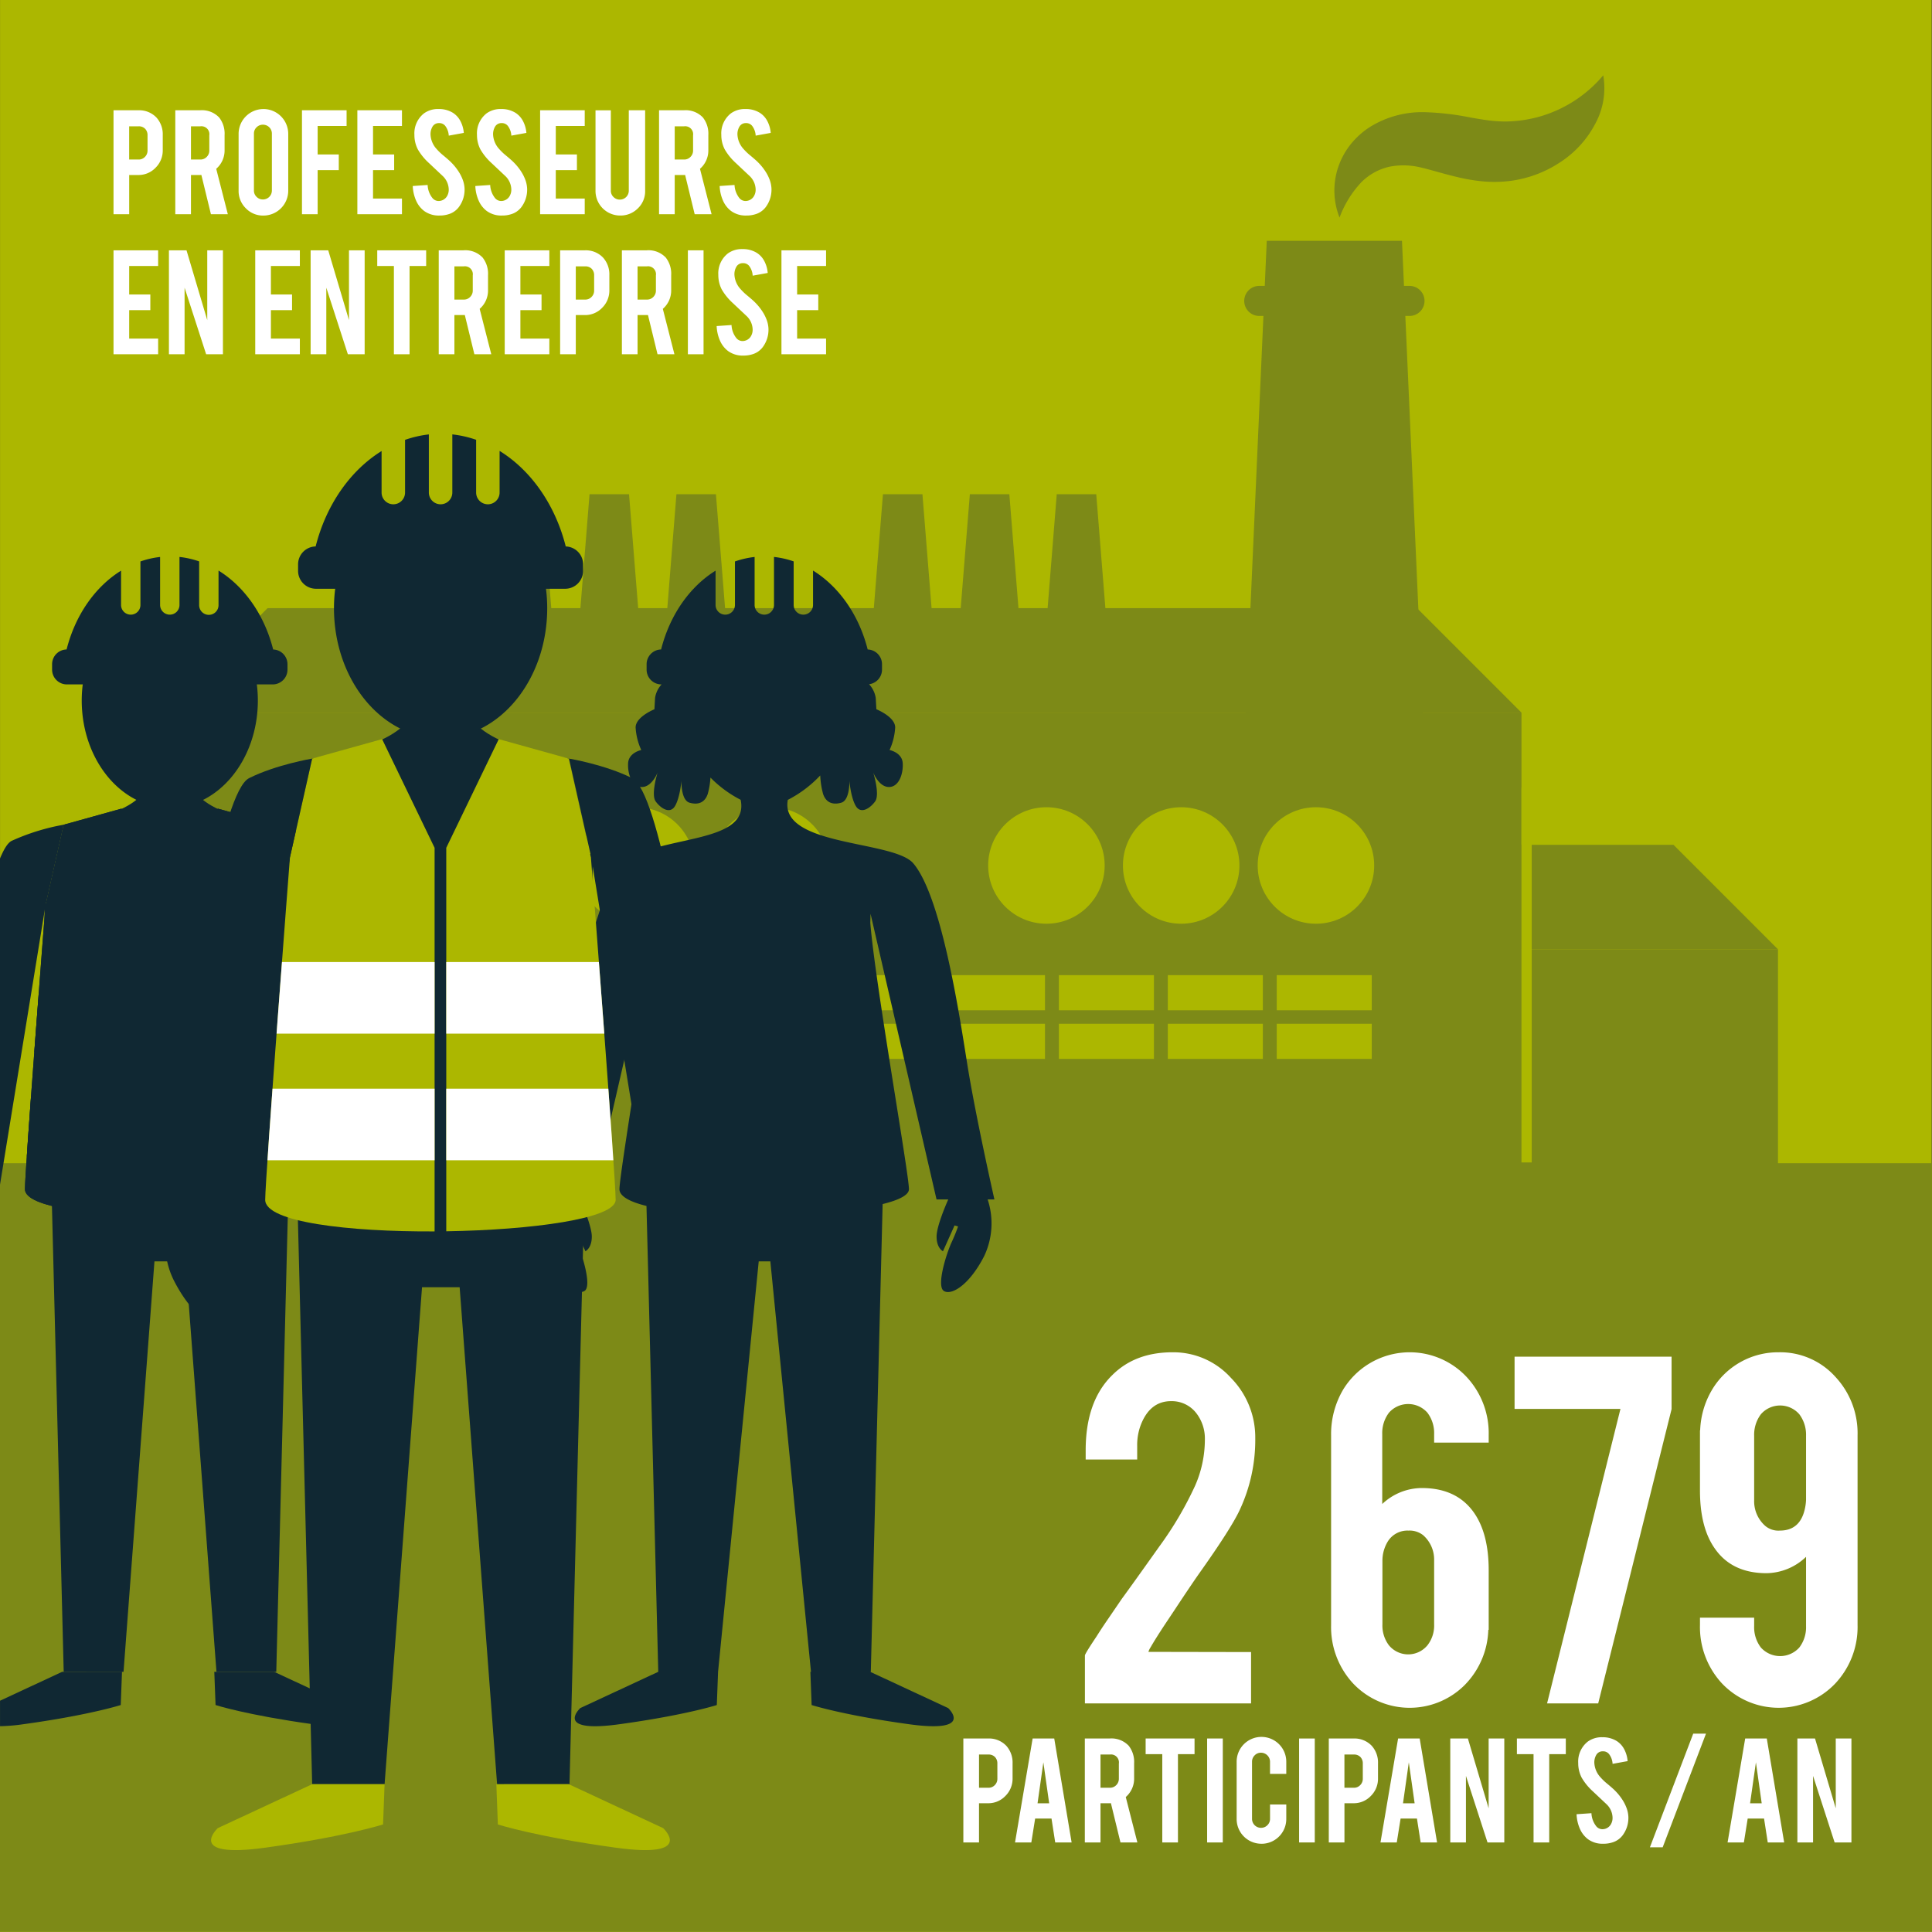 <svg xmlns="http://www.w3.org/2000/svg" xmlns:xlink="http://www.w3.org/1999/xlink" width="470.062" height="470.013" viewBox="0 0 470.062 470.013"><rect x="0" y="0" width="470.062" height="470.013" fill="#333333" stroke="none"/><defs><clipPath id="a"><path d="M40.106,218.6,29.557,196.754,15.5,200.667,11.038,220.5S6.064,284.786,6.064,289.34c0,4.489,16.835,6.429,34.042,6.343Z" fill="#102833"/></clipPath><clipPath id="b"><path d="M71.517,220.5l-4.465-19.832L53,196.754,42.45,218.6v77.064c17.207-.27,34.041-2.543,34.041-6.319C76.491,284.786,71.517,220.5,71.517,220.5Z" fill="#102833"/></clipPath><clipPath id="c"><path d="M105.738,206.287,92.967,179.843,75.951,184.58l-5.406,24.013s-6.022,77.834-6.022,83.347c0,5.435,20.382,7.785,41.215,7.68Z" fill="none"/></clipPath><clipPath id="d"><path d="M143.769,208.593l-5.406-24.013-17.016-4.737-12.771,26.445v93.3c20.833-.327,41.215-3.079,41.215-7.651C149.791,286.427,143.769,208.593,143.769,208.593Z" fill="none"/></clipPath></defs><g transform="translate(0 -0.011)"><rect width="469.985" height="470.013" transform="translate(0.008 0.011)" fill="#acb700"/><rect width="330.496" height="122.347" transform="translate(39.685 173.394)" fill="#7d8a17"/><path d="M370.181,173.394H39.685l25.423-25.423h279.65Z" fill="#7d8a17"/><circle cx="14.172" cy="14.172" r="14.172" transform="translate(306 196.413)" fill="#acb700"/><circle cx="14.172" cy="14.172" r="14.172" transform="translate(273.213 196.413)" fill="#acb700"/><circle cx="14.172" cy="14.172" r="14.172" transform="translate(240.426 196.413)" fill="#acb700"/><circle cx="14.172" cy="14.172" r="14.172" transform="translate(173.402 196.413)" fill="#acb700"/><circle cx="14.172" cy="14.172" r="14.172" transform="translate(140.615 196.413)" fill="#acb700"/><circle cx="14.172" cy="14.172" r="14.172" transform="translate(107.828 196.413)" fill="#acb700"/><path d="M0,283.029V470H470.062V283.029Z" fill="#7d8a17"/><path d="M308.208,58.6h32.9l5.483,123.309H302.724Z" fill="#7d8a17"/><path d="M342.936,76.881H306.38a3.655,3.655,0,1,1,0-7.311h36.556a3.655,3.655,0,1,1,0,7.311Z" fill="#7d8a17"/><path d="M325.915,52.946a17.817,17.817,0,0,1-.505-11.7A18.377,18.377,0,0,1,328.4,35.4a19.524,19.524,0,0,1,5.1-4.613,24.1,24.1,0,0,1,13.141-3.482,66.265,66.265,0,0,1,11.256,1.318c1.606.275,3.1.539,4.461.7a32.017,32.017,0,0,0,3.9.249,31.855,31.855,0,0,0,7.95-1.088,31.517,31.517,0,0,0,15.866-10.154,18.1,18.1,0,0,1-1.92,11.749,24.99,24.99,0,0,1-8.48,9.36,28.6,28.6,0,0,1-12.19,4.583,30.759,30.759,0,0,1-6.614.128,44.467,44.467,0,0,1-5.926-.969c-3.624-.834-6.807-1.865-9.434-2.466a17.861,17.861,0,0,0-7.4-.153,14.023,14.023,0,0,0-6.91,3.807A25.354,25.354,0,0,0,325.915,52.946Z" fill="#7d8a17"/><rect width="23.122" height="8.547" transform="translate(72.115 237.265)" fill="#acb700"/><rect width="23.122" height="8.547" transform="translate(72.115 249.097)" fill="#acb700"/><rect width="23.122" height="8.547" transform="translate(98.617 237.265)" fill="#acb700"/><rect width="23.122" height="8.547" transform="translate(98.617 249.097)" fill="#acb700"/><rect width="23.122" height="8.547" transform="translate(125.12 237.265)" fill="#acb700"/><rect width="23.122" height="8.547" transform="translate(125.12 249.097)" fill="#acb700"/><rect width="23.122" height="8.547" transform="translate(151.622 237.265)" fill="#acb700"/><rect width="23.122" height="8.547" transform="translate(151.622 249.097)" fill="#acb700"/><rect width="23.122" height="8.547" transform="translate(178.124 237.265)" fill="#acb700"/><rect width="23.122" height="8.547" transform="translate(178.124 249.097)" fill="#acb700"/><rect width="23.122" height="8.547" transform="translate(204.626 237.265)" fill="#acb700"/><rect width="23.122" height="8.547" transform="translate(204.626 249.097)" fill="#acb700"/><rect width="23.122" height="8.547" transform="translate(231.128 237.265)" fill="#acb700"/><rect width="23.122" height="8.547" transform="translate(231.128 249.097)" fill="#acb700"/><rect width="23.122" height="8.547" transform="translate(257.631 237.265)" fill="#acb700"/><rect width="23.122" height="8.547" transform="translate(257.631 249.097)" fill="#acb700"/><rect width="23.122" height="8.547" transform="translate(284.133 237.265)" fill="#acb700"/><rect width="23.122" height="8.547" transform="translate(284.133 249.097)" fill="#acb700"/><rect width="23.122" height="8.547" transform="translate(310.635 237.265)" fill="#acb700"/><rect width="23.122" height="8.547" transform="translate(310.635 249.097)" fill="#acb700"/><rect width="82.481" height="59.6" transform="translate(350.108 230.983)" fill="#7d8a17"/><path d="M432.589,230.983H341.9l25.423-25.423h39.842Z" fill="#7d8a17"/><rect width="2.499" height="91.144" transform="translate(370.181 191.693)" fill="#acb700"/><path d="M131.9,120.258h-9.609l-2.366,29.507H134.27Z" fill="#7d8a17"/><path d="M153.046,120.258h-9.609l-2.366,29.507h14.342Z" fill="#7d8a17"/><path d="M174.189,120.258H164.58l-2.366,29.507h14.342Z" fill="#7d8a17"/><path d="M224.433,120.258h-9.609l-2.366,29.507H226.8Z" fill="#7d8a17"/><path d="M245.576,120.258h-9.609L233.6,149.764h14.342Z" fill="#7d8a17"/><path d="M266.719,120.258h-9.609l-2.366,29.507h14.342Z" fill="#7d8a17"/><path d="M66.745,200.667A52.67,52.67,0,0,1,79.427,204.6c5.453,2.726,11.133,40.9,13.177,53.845s4.317,33.4,4.317,33.4H82.835L71.211,220.5Z" fill="#102833"/><path d="M95.124,291.421s2.9,7.234-.736,14.277-7.952,9.542-9.77,8.406.455-8.623,1.818-11.7a41.467,41.467,0,0,0,1.636-4l-.853-.245L84.4,304.444s-1.558-.724-1.558-3.574,3.026-9.449,3.026-9.449Z" fill="#102833"/><path d="M66.694,406.766l18.969,8.824s6.62,6.151-9.484,3.936-23.732-4.674-23.732-4.674l-.307-8.086Z" fill="#102833"/><path d="M67.052,200.667c-22.32-3.436-20.439-11.185-20.439-11.185H35.942s1.881,7.749-20.438,11.185v1.5l24.6,23.927v2.28l1.172-1.14,1.172,1.14V226.1l24.6-23.927Z" fill="#102833"/><path d="M10.777,219.826,15.5,406.766H30.057L37.581,306.9h7.561l7.524,99.867H67.219l4.727-186.94Z" fill="#102833"/><path d="M40.106,218.6,29.557,196.754,15.5,200.667,11.038,220.5S6.064,284.786,6.064,289.34c0,4.489,16.835,6.429,34.042,6.343Z" fill="#102833"/><path d="M71.517,220.5l-4.465-19.832L53,196.754,42.45,218.6v77.064c17.207-.27,34.041-2.543,34.041-6.319C76.491,284.786,71.517,220.5,71.517,220.5Z" fill="#102833"/><path d="M66.462,158.035c-2.122-8.387-6.977-15.3-13.294-19.2V147.2a2.358,2.358,0,1,1-4.715,0V136.6a21.947,21.947,0,0,0-4.784-1.084V147.2a2.358,2.358,0,1,1-4.716,0V135.521a21.984,21.984,0,0,0-4.783,1.092V147.2a2.358,2.358,0,1,1-4.716,0v-8.345c-6.3,3.906-11.134,10.8-13.252,19.172a3.594,3.594,0,0,0-3.528,3.581v1.337a3.6,3.6,0,0,0,3.586,3.586h50.1a3.6,3.6,0,0,0,3.586-3.586v-1.337A3.591,3.591,0,0,0,66.462,158.035Z" fill="#102833"/><path d="M20.73,163.226a31.446,31.446,0,0,0-.844,7.207c0,14.43,9.592,26.129,21.425,26.129s21.426-11.7,21.426-26.129a31.445,31.445,0,0,0-.845-7.207Z" fill="#102833"/><path d="M40.106,218.6,29.557,196.754,15.5,200.667,11.038,220.5S6.064,284.786,6.064,289.34c0,4.489,16.835,6.429,34.042,6.343Z" fill="#102833"/><g clip-path="url(#a)"><rect width="72.533" height="14.397" transform="translate(6.165 266.991)" fill="#102833"/><rect width="72.533" height="14.397" transform="translate(6.165 241.545)" fill="#102833"/></g><path d="M71.517,220.5l-4.465-19.832L53,196.754,42.45,218.6v77.064c17.207-.27,34.041-2.543,34.041-6.319C76.491,284.786,71.517,220.5,71.517,220.5Z" fill="#102833"/><g clip-path="url(#b)"><rect width="72.533" height="14.397" transform="translate(6.165 266.991)" fill="#102833"/><rect width="72.533" height="14.397" transform="translate(6.165 241.545)" fill="#102833"/></g><path d="M2.822,204.6c-.941.47-1.888,2.014-2.822,4.282v79.368L11.038,220.5,15.5,200.667A52.67,52.67,0,0,0,2.822,204.6Z" fill="#102833"/><path d="M241.945,291.839s-4.638-20.448-6.683-33.4-6.352-40.486-13.057-48.374c-4.816-5.667-32.635-4.042-30.529-15.443a28.846,28.846,0,0,0,7.887-5.937,20.361,20.361,0,0,0,.695,4.489c.689,2.069,2.288,2.747,4.424,2.136s1.984-5.34,1.984-5.34.3,3.967,1.526,6.1,3.509.611,4.73-1.068-.458-7.019-.458-7.019,1.373,3.51,3.814,3.51,3.51-3.2,3.357-5.8-3.2-3.2-3.2-3.2A15.248,15.248,0,0,0,217.8,177c0-2.594-4.577-4.425-4.577-4.425l-.153-2.746a6.3,6.3,0,0,0-1.623-3.343,3.586,3.586,0,0,0,3.149-3.541v-1.337a3.591,3.591,0,0,0-3.487-3.576c-2.122-8.387-6.977-15.3-13.294-19.2V147.2a2.357,2.357,0,1,1-4.715,0V136.6a21.948,21.948,0,0,0-4.784-1.084V147.2a2.358,2.358,0,0,1-4.716,0V135.521a21.939,21.939,0,0,0-4.783,1.092V147.2a2.358,2.358,0,1,1-4.716,0v-8.345c-6.3,3.906-11.134,10.8-13.252,19.172a3.594,3.594,0,0,0-3.528,3.581v1.337a3.6,3.6,0,0,0,3.586,3.586h.056a6.223,6.223,0,0,0-1.586,3.3l-.153,2.746s-4.577,1.831-4.577,4.425a15.248,15.248,0,0,0,1.373,5.493s-3.052.61-3.2,3.2.915,5.8,3.357,5.8,3.814-3.51,3.814-3.51-1.678,5.341-.458,7.019,3.51,3.2,4.73,1.068,1.526-6.1,1.526-6.1-.153,4.73,1.983,5.34,3.736-.067,4.425-2.136a18.606,18.606,0,0,0,.657-3.978,28.661,28.661,0,0,0,7.351,5.406c2.365,11.322-21.4,8.266-29.185,15.857-4.366,4.255-12.313,35.03-14.358,47.98s-6.683,33.4-6.683,33.4h1.583a18.554,18.554,0,0,0,.884,13.859c3.635,7.043,7.952,9.542,9.769,8.406s-.454-8.623-1.817-11.7a41.083,41.083,0,0,1-1.636-4l.853-.245,2.816,6.284s1.558-.724,1.558-3.574c0-2.426-2.187-7.554-2.84-9.031h2.916L160.21,221.8l.028,1.089c-.9,11.62-9.523,62.422-9.523,66.453,0,1.729,2.516,3.077,6.574,4.08l2.866,113.346-18.97,8.824s-6.619,6.151,9.485,3.936,23.732-4.674,23.732-4.674l.306-8.086L184.6,306.9h2.828l9.89,99.866h-.151l.306,8.086s7.628,2.46,23.732,4.674,9.484-3.936,9.484-3.936l-18.969-8.824h.152l2.877-113.8c3.957-.973,6.4-2.19,6.4-3.624,0-3.864-8.312-50.705-9.4-64.823l.056-2.187,16.058,69.509h2.849c-.652,1.477-2.839,6.605-2.839,9.031,0,2.85,1.558,3.574,1.558,3.574l2.816-6.284.853.245a41.468,41.468,0,0,1-1.636,4c-1.363,3.072-3.635,10.559-1.817,11.7s6.134-1.363,9.769-8.406a18.554,18.554,0,0,0,.884-13.859Z" fill="#102833"/><path d="M138.362,184.58c-27.023-4.159-24.745-13.541-24.745-13.541H100.7s2.278,9.382-24.746,13.541V186.4l29.787,28.969v2.76l1.419-1.38,1.419,1.38v-2.76L138.362,186.4Z" fill="#102833"/><path d="M70.229,207.778l5.723,226.335h17.62L102.681,313.2h9.154l9.109,120.912h17.62l5.723-226.335Z" fill="#102833"/><path d="M105.738,206.287,92.967,179.843,75.951,184.58l-5.406,24.013s-6.022,77.834-6.022,83.347c0,5.435,20.382,7.785,41.215,7.68Z" fill="#acb700"/><path d="M143.769,208.593l-5.406-24.013-17.016-4.737-12.771,26.445v93.3c20.833-.327,41.215-3.079,41.215-7.651C149.791,286.427,143.769,208.593,143.769,208.593Z" fill="#acb700"/><path d="M75.951,184.58S67.2,186.036,60.6,189.337,47.119,238.851,44.643,254.53s-5.226,40.436-5.226,40.436H56.471l14.074-86.373Z" fill="#102833"/><path d="M138.443,184.58s8.753,1.456,15.354,4.757,13.479,49.514,15.955,65.193,5.226,40.436,5.226,40.436H157.923l-14.074-86.373Z" fill="#102833"/><path d="M41.512,294.46s-3.51,8.758.891,17.285,9.628,11.553,11.828,10.178-.55-10.44-2.2-14.16a49.971,49.971,0,0,1-1.981-4.847l1.033-.3,3.41,7.608s1.886-.876,1.886-4.327-3.664-11.44-3.664-11.44Z" fill="#102833"/><path d="M172.8,294.46s3.51,8.758-.891,17.285-9.628,11.553-11.828,10.178.55-10.44,2.2-14.16a49.971,49.971,0,0,0,1.981-4.847l-1.033-.3-3.41,7.608s-1.886-.876-1.886-4.327,3.664-11.44,3.664-11.44Z" fill="#102833"/><path d="M137.648,132.964c-2.568-10.154-8.446-18.521-16.095-23.246V119.85a2.854,2.854,0,1,1-5.709,0V107.011a26.584,26.584,0,0,0-5.792-1.312V119.85a2.855,2.855,0,1,1-5.71,0V105.706a26.639,26.639,0,0,0-5.791,1.323V119.85a2.855,2.855,0,1,1-5.71,0v-10.1c-7.623,4.729-13.48,13.082-16.044,23.212a4.351,4.351,0,0,0-4.272,4.335v1.619a4.355,4.355,0,0,0,4.342,4.342h60.661a4.355,4.355,0,0,0,4.342-4.342v-1.619A4.349,4.349,0,0,0,137.648,132.964Z" fill="#102833"/><path d="M82.279,139.25a38.1,38.1,0,0,0-1.022,8.725c0,17.472,11.614,31.635,25.94,31.635s25.941-14.163,25.941-31.635a38.046,38.046,0,0,0-1.023-8.725Z" fill="#102833"/><path d="M75.951,434.112,52.985,444.8s-8.015,7.448,11.483,4.766S93.2,443.9,93.2,443.9l.371-9.789Z" fill="#acb700"/><path d="M138.381,434.112,161.348,444.8s8.014,7.448-11.484,4.766-28.732-5.66-28.732-5.66l-.371-9.789Z" fill="#acb700"/><g clip-path="url(#c)"><rect width="87.819" height="17.431" transform="translate(64.645 264.882)" fill="#fff"/><rect width="87.819" height="17.431" transform="translate(64.645 234.073)" fill="#fff"/></g><g clip-path="url(#d)"><rect width="87.819" height="17.431" transform="translate(64.645 264.882)" fill="#fff"/><rect width="87.819" height="17.431" transform="translate(64.645 234.073)" fill="#fff"/></g><path d="M240.387,422.995a5.789,5.789,0,0,1,4.437,1.761,6.074,6.074,0,0,1,1.539,4.271V432.7a5.872,5.872,0,0,1-1.745,4.27,5.7,5.7,0,0,1-4.221,1.775h-2.2v9.539h-3.813v-25.29Zm2.274,6.1a2.2,2.2,0,0,0-.587-1.6,2.108,2.108,0,0,0-1.583-.6H238.2v8.084h2.295a2.069,2.069,0,0,0,1.541-.645,2.141,2.141,0,0,0,.629-1.546Z" fill="#fff"/><path d="M251.853,442.476l-.929,5.809h-3.965l4.284-25.29H256.5l4.229,25.29h-3.993l-.9-5.809Zm2-13.685-1.415,9.969h2.829Z" fill="#fff"/><path d="M269.947,422.995a5.775,5.775,0,0,1,4.672,1.761,6.364,6.364,0,0,1,1.317,4.271V432.7a5.884,5.884,0,0,1-2.034,4.534l2.825,11.05h-4.112l-2.326-9.553c-.111.009-.227.014-.346.014h-2.187v9.539h-3.813v-25.29Zm2.274,6.1a1.934,1.934,0,0,0-2.17-2.205h-2.295v8.084h2.295a2.069,2.069,0,0,0,1.541-.645,2.141,2.141,0,0,0,.629-1.546Z" fill="#fff"/><path d="M282.786,426.808h-4.049v-3.813h11.9v3.813H286.6v21.477h-3.813Z" fill="#fff"/><path d="M297.51,448.285H293.7v-25.29h3.813Z" fill="#fff"/><path d="M306.925,448.6a6.013,6.013,0,0,1-6.046-6.031V428.722a6.039,6.039,0,1,1,12.077,0v2.883H309v-2.953a2.2,2.2,0,0,0-2.2-2.2,2.088,2.088,0,0,0-1.539.644,2.138,2.138,0,0,0-.638,1.56v13.879a2.178,2.178,0,0,0,2.177,2.191,2.138,2.138,0,0,0,1.56-.638,2.1,2.1,0,0,0,.644-1.553v-3.48h3.952v3.522a6.024,6.024,0,0,1-6.031,6.031Z" fill="#fff"/><path d="M319.888,448.285h-3.813v-25.29h3.813Z" fill="#fff"/><path d="M329.3,422.995a5.788,5.788,0,0,1,4.436,1.761,6.074,6.074,0,0,1,1.539,4.271V432.7a5.871,5.871,0,0,1-1.744,4.27,5.7,5.7,0,0,1-4.221,1.775h-2.2v9.539H323.3v-25.29Zm2.273,6.1a2.2,2.2,0,0,0-.587-1.6,2.1,2.1,0,0,0-1.582-.6h-2.3v8.084h2.3a2.072,2.072,0,0,0,1.541-.645,2.14,2.14,0,0,0,.628-1.546Z" fill="#fff"/><path d="M340.769,442.476l-.929,5.809h-3.965l4.284-25.29h5.255l4.228,25.29h-3.993l-.9-5.809Zm2-13.685-1.414,9.969h2.829Z" fill="#fff"/><path d="M357.143,422.995l5.047,16.985V422.995H366v25.29h-4.084l-5.247-16.194v16.194h-3.813v-25.29Z" fill="#fff"/><path d="M373.116,426.808h-4.049v-3.813h11.9v3.813h-4.034v21.477h-3.813Z" fill="#fff"/><path d="M396.187,442a7.085,7.085,0,0,1-1.373,4.52,4.876,4.876,0,0,1-2.62,1.789,7.007,7.007,0,0,1-2.121.291,6,6,0,0,1-3.716-1.109,6.337,6.337,0,0,1-1.941-2.475,9.774,9.774,0,0,1-.832-3.6l3.619-.25a5.489,5.489,0,0,0,1.178,3.189,1.931,1.931,0,0,0,1.567.707,2.373,2.373,0,0,0,2-1.22,3.059,3.059,0,0,0,.389-1.677,4.669,4.669,0,0,0-1.429-3.148q-1.135-1.068-3.4-3.2a13.993,13.993,0,0,1-2.676-3.286,7.608,7.608,0,0,1-.846-3.549,6.18,6.18,0,0,1,2.315-5.227,5.762,5.762,0,0,1,3.55-1.068,6.435,6.435,0,0,1,3.494.915,5.262,5.262,0,0,1,1.816,1.976,7.462,7.462,0,0,1,.846,2.919l-3.661.665a4.265,4.265,0,0,0-.887-2.412,1.849,1.849,0,0,0-1.511-.638,1.759,1.759,0,0,0-1.6.929,3.6,3.6,0,0,0-.443,1.858,5.584,5.584,0,0,0,1.5,3.535,13.386,13.386,0,0,0,1.692,1.609q1.33,1.109,1.76,1.553a13.37,13.37,0,0,1,2.177,2.786,9.948,9.948,0,0,1,.583,1.193A7.076,7.076,0,0,1,396.187,442Z" fill="#fff"/><path d="M411.965,421.817h3.106l-10.537,27.646h-3.106Z" fill="#fff"/><path d="M425.22,442.476l-.929,5.809h-3.965l4.284-25.29h5.255l4.229,25.29H430.1l-.9-5.809Zm2-13.685L425.8,438.76h2.829Z" fill="#fff"/><path d="M441.6,422.995l5.046,16.985V422.995h3.813v25.29H446.37l-5.247-16.194v16.194H437.31v-25.29Z" fill="#fff"/><path d="M33.623,26.842A5.787,5.787,0,0,1,38.059,28.6a6.071,6.071,0,0,1,1.539,4.27v3.674a5.873,5.873,0,0,1-1.744,4.271,5.7,5.7,0,0,1-4.221,1.775h-2.2v9.539H27.619V26.842Zm2.273,6.1a2.2,2.2,0,0,0-.586-1.6,2.112,2.112,0,0,0-1.583-.6h-2.3v8.083h2.3a2.073,2.073,0,0,0,1.541-.644,2.141,2.141,0,0,0,.628-1.546Z" fill="#fff"/><path d="M48.652,26.842A5.777,5.777,0,0,1,53.325,28.6a6.361,6.361,0,0,1,1.317,4.27v3.674a5.878,5.878,0,0,1-2.035,4.534l2.825,11.051H51.32l-2.326-9.553c-.111.009-.226.014-.345.014H46.462v9.539H42.649V26.842Zm2.274,6.1a1.934,1.934,0,0,0-2.17-2.2H46.462v8.083h2.294a2.075,2.075,0,0,0,1.542-.644,2.141,2.141,0,0,0,.628-1.546Z" fill="#fff"/><path d="M64.07,26.537A6.048,6.048,0,0,1,70.129,32.6v13.8a6.048,6.048,0,0,1-6.059,6.059,5.769,5.769,0,0,1-4.263-1.775,5.869,5.869,0,0,1-1.754-4.284V32.6a6.047,6.047,0,0,1,6.017-6.059Zm2.08,5.987a2.155,2.155,0,0,0-2.177-2.174,2.131,2.131,0,0,0-1.546.631,2.072,2.072,0,0,0-.645,1.543V46.366a2.08,2.08,0,0,0,.645,1.537,2.121,2.121,0,0,0,1.546.638,2.166,2.166,0,0,0,2.177-2.175Z" fill="#fff"/><path d="M77.283,52.132H73.47V26.842H84.327v3.813H77.283v6.932h5.144V41.4H77.283Z" fill="#fff"/><path d="M86.947,52.132V26.842H97.8v3.813H90.76v6.932H95.9V41.4H90.76v6.919H97.8v3.813Z" fill="#fff"/><path d="M113.027,45.851a7.087,7.087,0,0,1-1.373,4.52,4.875,4.875,0,0,1-2.62,1.788,6.975,6.975,0,0,1-2.121.292,5.992,5.992,0,0,1-3.716-1.11,6.337,6.337,0,0,1-1.941-2.475,9.769,9.769,0,0,1-.832-3.6l3.619-.25a5.489,5.489,0,0,0,1.178,3.189,1.931,1.931,0,0,0,1.567.707,2.375,2.375,0,0,0,2-1.22,3.065,3.065,0,0,0,.389-1.678,4.669,4.669,0,0,0-1.428-3.147q-1.137-1.068-3.4-3.2a13.993,13.993,0,0,1-2.676-3.286,7.614,7.614,0,0,1-.846-3.549,6.18,6.18,0,0,1,2.315-5.227,5.762,5.762,0,0,1,3.55-1.068,6.433,6.433,0,0,1,3.494.915A5.262,5.262,0,0,1,112,29.428a7.456,7.456,0,0,1,.846,2.918l-3.661.666A4.271,4.271,0,0,0,108.3,30.6a1.848,1.848,0,0,0-1.511-.637,1.757,1.757,0,0,0-1.6.929,3.6,3.6,0,0,0-.443,1.857,5.587,5.587,0,0,0,1.5,3.536,13.319,13.319,0,0,0,1.692,1.608q1.33,1.11,1.76,1.553a13.4,13.4,0,0,1,2.177,2.787,9.944,9.944,0,0,1,.583,1.192A7.086,7.086,0,0,1,113.027,45.851Z" fill="#fff"/><path d="M128.251,45.851a7.093,7.093,0,0,1-1.373,4.52,4.879,4.879,0,0,1-2.62,1.788,6.982,6.982,0,0,1-2.122.292,5.989,5.989,0,0,1-3.715-1.11,6.348,6.348,0,0,1-1.942-2.475,9.769,9.769,0,0,1-.831-3.6l3.618-.25a5.5,5.5,0,0,0,1.179,3.189,1.931,1.931,0,0,0,1.567.707,2.376,2.376,0,0,0,2-1.22,3.066,3.066,0,0,0,.388-1.678,4.669,4.669,0,0,0-1.428-3.147q-1.137-1.068-3.4-3.2a14.045,14.045,0,0,1-2.676-3.286,7.626,7.626,0,0,1-.845-3.549,6.177,6.177,0,0,1,2.315-5.227,5.759,5.759,0,0,1,3.549-1.068,6.431,6.431,0,0,1,3.494.915,5.257,5.257,0,0,1,1.817,1.976,7.456,7.456,0,0,1,.846,2.918l-3.661.666a4.271,4.271,0,0,0-.887-2.413,1.848,1.848,0,0,0-1.511-.637,1.756,1.756,0,0,0-1.6.929,3.586,3.586,0,0,0-.444,1.857,5.588,5.588,0,0,0,1.5,3.536,13.369,13.369,0,0,0,1.691,1.608q1.332,1.11,1.761,1.553a13.434,13.434,0,0,1,2.177,2.787,10.08,10.08,0,0,1,.582,1.192A7.09,7.09,0,0,1,128.251,45.851Z" fill="#fff"/><path d="M131.412,52.132V26.842h10.856v3.813h-7.043v6.932h5.144V41.4h-5.144v6.919h7.043v3.813Z" fill="#fff"/><path d="M150.906,52.451a5.989,5.989,0,0,1-6.017-6v-19.6h3.729V46.4a2.085,2.085,0,0,0,.645,1.539,2.117,2.117,0,0,0,1.546.638,2.166,2.166,0,0,0,2.177-2.177V26.842h3.979v19.6a5.733,5.733,0,0,1-1.775,4.27A5.907,5.907,0,0,1,150.906,52.451Z" fill="#fff"/><path d="M166.352,26.842a5.775,5.775,0,0,1,4.672,1.761,6.361,6.361,0,0,1,1.317,4.27v3.674a5.881,5.881,0,0,1-2.034,4.534l2.825,11.051h-4.113l-2.325-9.553c-.111.009-.227.014-.346.014h-2.187v9.539h-3.813V26.842Zm2.273,6.1a1.933,1.933,0,0,0-2.169-2.2h-2.295v8.083h2.295A2.075,2.075,0,0,0,168,38.177a2.142,2.142,0,0,0,.628-1.546Z" fill="#fff"/><path d="M187.7,45.851a7.092,7.092,0,0,1-1.373,4.52,4.877,4.877,0,0,1-2.621,1.788,6.975,6.975,0,0,1-2.121.292,5.994,5.994,0,0,1-3.716-1.11,6.355,6.355,0,0,1-1.941-2.475,9.788,9.788,0,0,1-.832-3.6l3.619-.25a5.482,5.482,0,0,0,1.179,3.189,1.93,1.93,0,0,0,1.566.707,2.376,2.376,0,0,0,2-1.22,3.066,3.066,0,0,0,.388-1.678,4.669,4.669,0,0,0-1.428-3.147q-1.137-1.068-3.4-3.2a14.044,14.044,0,0,1-2.676-3.286,7.614,7.614,0,0,1-.846-3.549,6.178,6.178,0,0,1,2.316-5.227,5.759,5.759,0,0,1,3.549-1.068,6.431,6.431,0,0,1,3.494.915,5.265,5.265,0,0,1,1.817,1.976,7.439,7.439,0,0,1,.845,2.918l-3.66.666a4.278,4.278,0,0,0-.887-2.413,1.85,1.85,0,0,0-1.512-.637,1.756,1.756,0,0,0-1.594.929,3.586,3.586,0,0,0-.444,1.857,5.583,5.583,0,0,0,1.5,3.536,13.3,13.3,0,0,0,1.691,1.608q1.33,1.11,1.761,1.553a13.434,13.434,0,0,1,2.177,2.787,10.078,10.078,0,0,1,.582,1.192A7.09,7.09,0,0,1,187.7,45.851Z" fill="#fff"/><path d="M27.619,86.206V60.916H38.475v3.813H31.432v6.933h5.144v3.812H31.432v6.919h7.043v3.813Z" fill="#fff"/><path d="M45.38,60.916,50.427,77.9V60.916H54.24v25.29H50.155L44.909,70.012V86.206H41.1V60.916Z" fill="#fff"/><path d="M62.1,86.206V60.916H72.957v3.813H65.914v6.933h5.144v3.812H65.914v6.919h7.043v3.813Z" fill="#fff"/><path d="M79.862,60.916,84.909,77.9V60.916h3.813v25.29H84.637L79.391,70.012V86.206H75.578V60.916Z" fill="#fff"/><path d="M95.835,64.729H91.786V60.916h11.9v3.813H99.647V86.206H95.835Z" fill="#fff"/><path d="M112.75,60.916a5.775,5.775,0,0,1,4.672,1.761,6.363,6.363,0,0,1,1.317,4.27v3.675a5.884,5.884,0,0,1-2.034,4.534l2.825,11.05h-4.112l-2.326-9.553c-.111.009-.227.014-.346.014h-2.187v9.539h-3.813V60.916Zm2.274,6.1a1.934,1.934,0,0,0-2.17-2.205h-2.295V72.9h2.295a2.069,2.069,0,0,0,1.541-.645,2.141,2.141,0,0,0,.629-1.546Z" fill="#fff"/><path d="M122.8,86.206V60.916h10.856v3.813h-7.043v6.933h5.144v3.812h-5.144v6.919h7.043v3.813Z" fill="#fff"/><path d="M142.282,60.916a5.789,5.789,0,0,1,4.437,1.761,6.073,6.073,0,0,1,1.539,4.27v3.675a5.869,5.869,0,0,1-1.745,4.27,5.7,5.7,0,0,1-4.221,1.775h-2.2v9.539h-3.812V60.916Zm2.274,6.1a2.206,2.206,0,0,0-.587-1.6,2.112,2.112,0,0,0-1.583-.6h-2.295V72.9h2.295a2.069,2.069,0,0,0,1.541-.645,2.137,2.137,0,0,0,.629-1.546Z" fill="#fff"/><path d="M157.312,60.916a5.775,5.775,0,0,1,4.672,1.761,6.363,6.363,0,0,1,1.317,4.27v3.675a5.884,5.884,0,0,1-2.034,4.534l2.825,11.05h-4.113l-2.325-9.553c-.111.009-.227.014-.346.014h-2.187v9.539h-3.813V60.916Zm2.273,6.1a1.933,1.933,0,0,0-2.169-2.205h-2.295V72.9h2.295a2.07,2.07,0,0,0,1.541-.645,2.14,2.14,0,0,0,.628-1.546Z" fill="#fff"/><path d="M171.177,86.206h-3.813V60.916h3.813Z" fill="#fff"/><path d="M186.969,79.925a7.091,7.091,0,0,1-1.373,4.52,4.88,4.88,0,0,1-2.62,1.789,7.014,7.014,0,0,1-2.122.291,6,6,0,0,1-3.716-1.109,6.355,6.355,0,0,1-1.941-2.475,9.779,9.779,0,0,1-.831-3.6l3.618-.25a5.489,5.489,0,0,0,1.179,3.189,1.931,1.931,0,0,0,1.567.707,2.376,2.376,0,0,0,2-1.22,3.063,3.063,0,0,0,.388-1.678,4.669,4.669,0,0,0-1.428-3.147q-1.137-1.068-3.4-3.2a14.044,14.044,0,0,1-2.676-3.286,7.623,7.623,0,0,1-.845-3.549,6.177,6.177,0,0,1,2.315-5.227,5.759,5.759,0,0,1,3.549-1.068,6.431,6.431,0,0,1,3.494.915,5.257,5.257,0,0,1,1.817,1.976,7.444,7.444,0,0,1,.845,2.919l-3.66.665a4.272,4.272,0,0,0-.887-2.412,1.846,1.846,0,0,0-1.511-.638,1.758,1.758,0,0,0-1.6.929,3.587,3.587,0,0,0-.444,1.858,5.586,5.586,0,0,0,1.5,3.535,13.437,13.437,0,0,0,1.691,1.609q1.332,1.108,1.761,1.552a13.434,13.434,0,0,1,2.177,2.787A10.086,10.086,0,0,1,186.4,77.5,7.08,7.08,0,0,1,186.969,79.925Z" fill="#fff"/><path d="M190.13,86.206V60.916h10.856v3.813h-7.043v6.933h5.144v3.812h-5.144v6.919h7.043v3.813Z" fill="#fff"/><path d="M15.131,406.766.008,413.8V420a45.143,45.143,0,0,0,5.638-.476c16.1-2.214,23.732-4.674,23.732-4.674l.306-8.086Z" fill="#102833"/><path d="M264.149,352.892q0-11.979,6.475-18.316,5.55-5.55,14.662-5.55a18.859,18.859,0,0,1,14.223,6.244,20.61,20.61,0,0,1,5.9,14.616,40.206,40.206,0,0,1-3.839,17.622q-2.082,4.441-9.759,15.264-2.082,2.959-6.2,9.2l-2.313,3.469q-2.22,3.377-3.33,5.319a4.473,4.473,0,0,0-.555,1.156l24.976.047v12.488H263.963V402.8q0-.416,2.822-4.625,1.248-1.989,2.868-4.348l3.284-4.81q2.913-3.978,9.111-12.72a85.052,85.052,0,0,0,8.742-14.847,27.942,27.942,0,0,0,2.359-11.193,10.07,10.07,0,0,0-2.166-6.522,7.525,7.525,0,0,0-6.044-2.821q-5.307,0-7.516,6.152a13.844,13.844,0,0,0-.74,4.81v3.238H264.149Z" fill="#fff"/><path d="M348.93,351v-2.081a8.2,8.2,0,0,0-1.642-5.2,6.238,6.238,0,0,0-9.343,0,8.2,8.2,0,0,0-1.642,5.2v17.021a14.114,14.114,0,0,1,9.621-3.885q8.371,0,12.58,5.827,3.7,5.135,3.7,14.2v14.477h-.093a19.972,19.972,0,0,1-5.828,13.506,18.946,18.946,0,0,1-27.15-.555,20.179,20.179,0,0,1-5.273-14.107V349.192a21.3,21.3,0,0,1,2.983-11.17,18.977,18.977,0,0,1,30.042-2.937,20.077,20.077,0,0,1,5.319,14.107V351Zm-12.581,44.218a7.956,7.956,0,0,0,1.573,5.088,6.074,6.074,0,0,0,9.389,0,7.8,7.8,0,0,0,1.619-5.088V379.58a7.879,7.879,0,0,0-2.683-6.059,5.3,5.3,0,0,0-3.561-1.11,5.614,5.614,0,0,0-4.995,2.59,8.977,8.977,0,0,0-1.342,4.811Z" fill="#fff"/><path d="M406.7,330.09v12.766l-17.853,71.6H376.408l17.853-71.646H368.5V330.09Z" fill="#fff"/><path d="M432.758,329.026a18.035,18.035,0,0,1,13.875,6.059,20.078,20.078,0,0,1,5.32,14.107V395.4a20.1,20.1,0,0,1-5.481,14.269,19.007,19.007,0,0,1-27.59-.162,20.179,20.179,0,0,1-5.273-14.107v-1.8h13.182v2.081a8.105,8.105,0,0,0,1.642,5.181,6.284,6.284,0,0,0,9.343,0,8.105,8.105,0,0,0,1.642-5.181V378.794a14.162,14.162,0,0,1-9.621,3.978q-8.325,0-12.488-5.874-3.7-5.135-3.7-14.246V347.99h.046a20.7,20.7,0,0,1,3.33-10.546,18.7,18.7,0,0,1,15.773-8.418Zm6.66,20.3a8.3,8.3,0,0,0-1.642-5.227,6.193,6.193,0,0,0-9.343,0,8.3,8.3,0,0,0-1.642,5.227V365.1a7.981,7.981,0,0,0,2.683,6.152,4.948,4.948,0,0,0,3.561,1.156q4.857,0,6.059-5.134a12.241,12.241,0,0,0,.324-2.359Z" fill="#fff"/></g></svg>